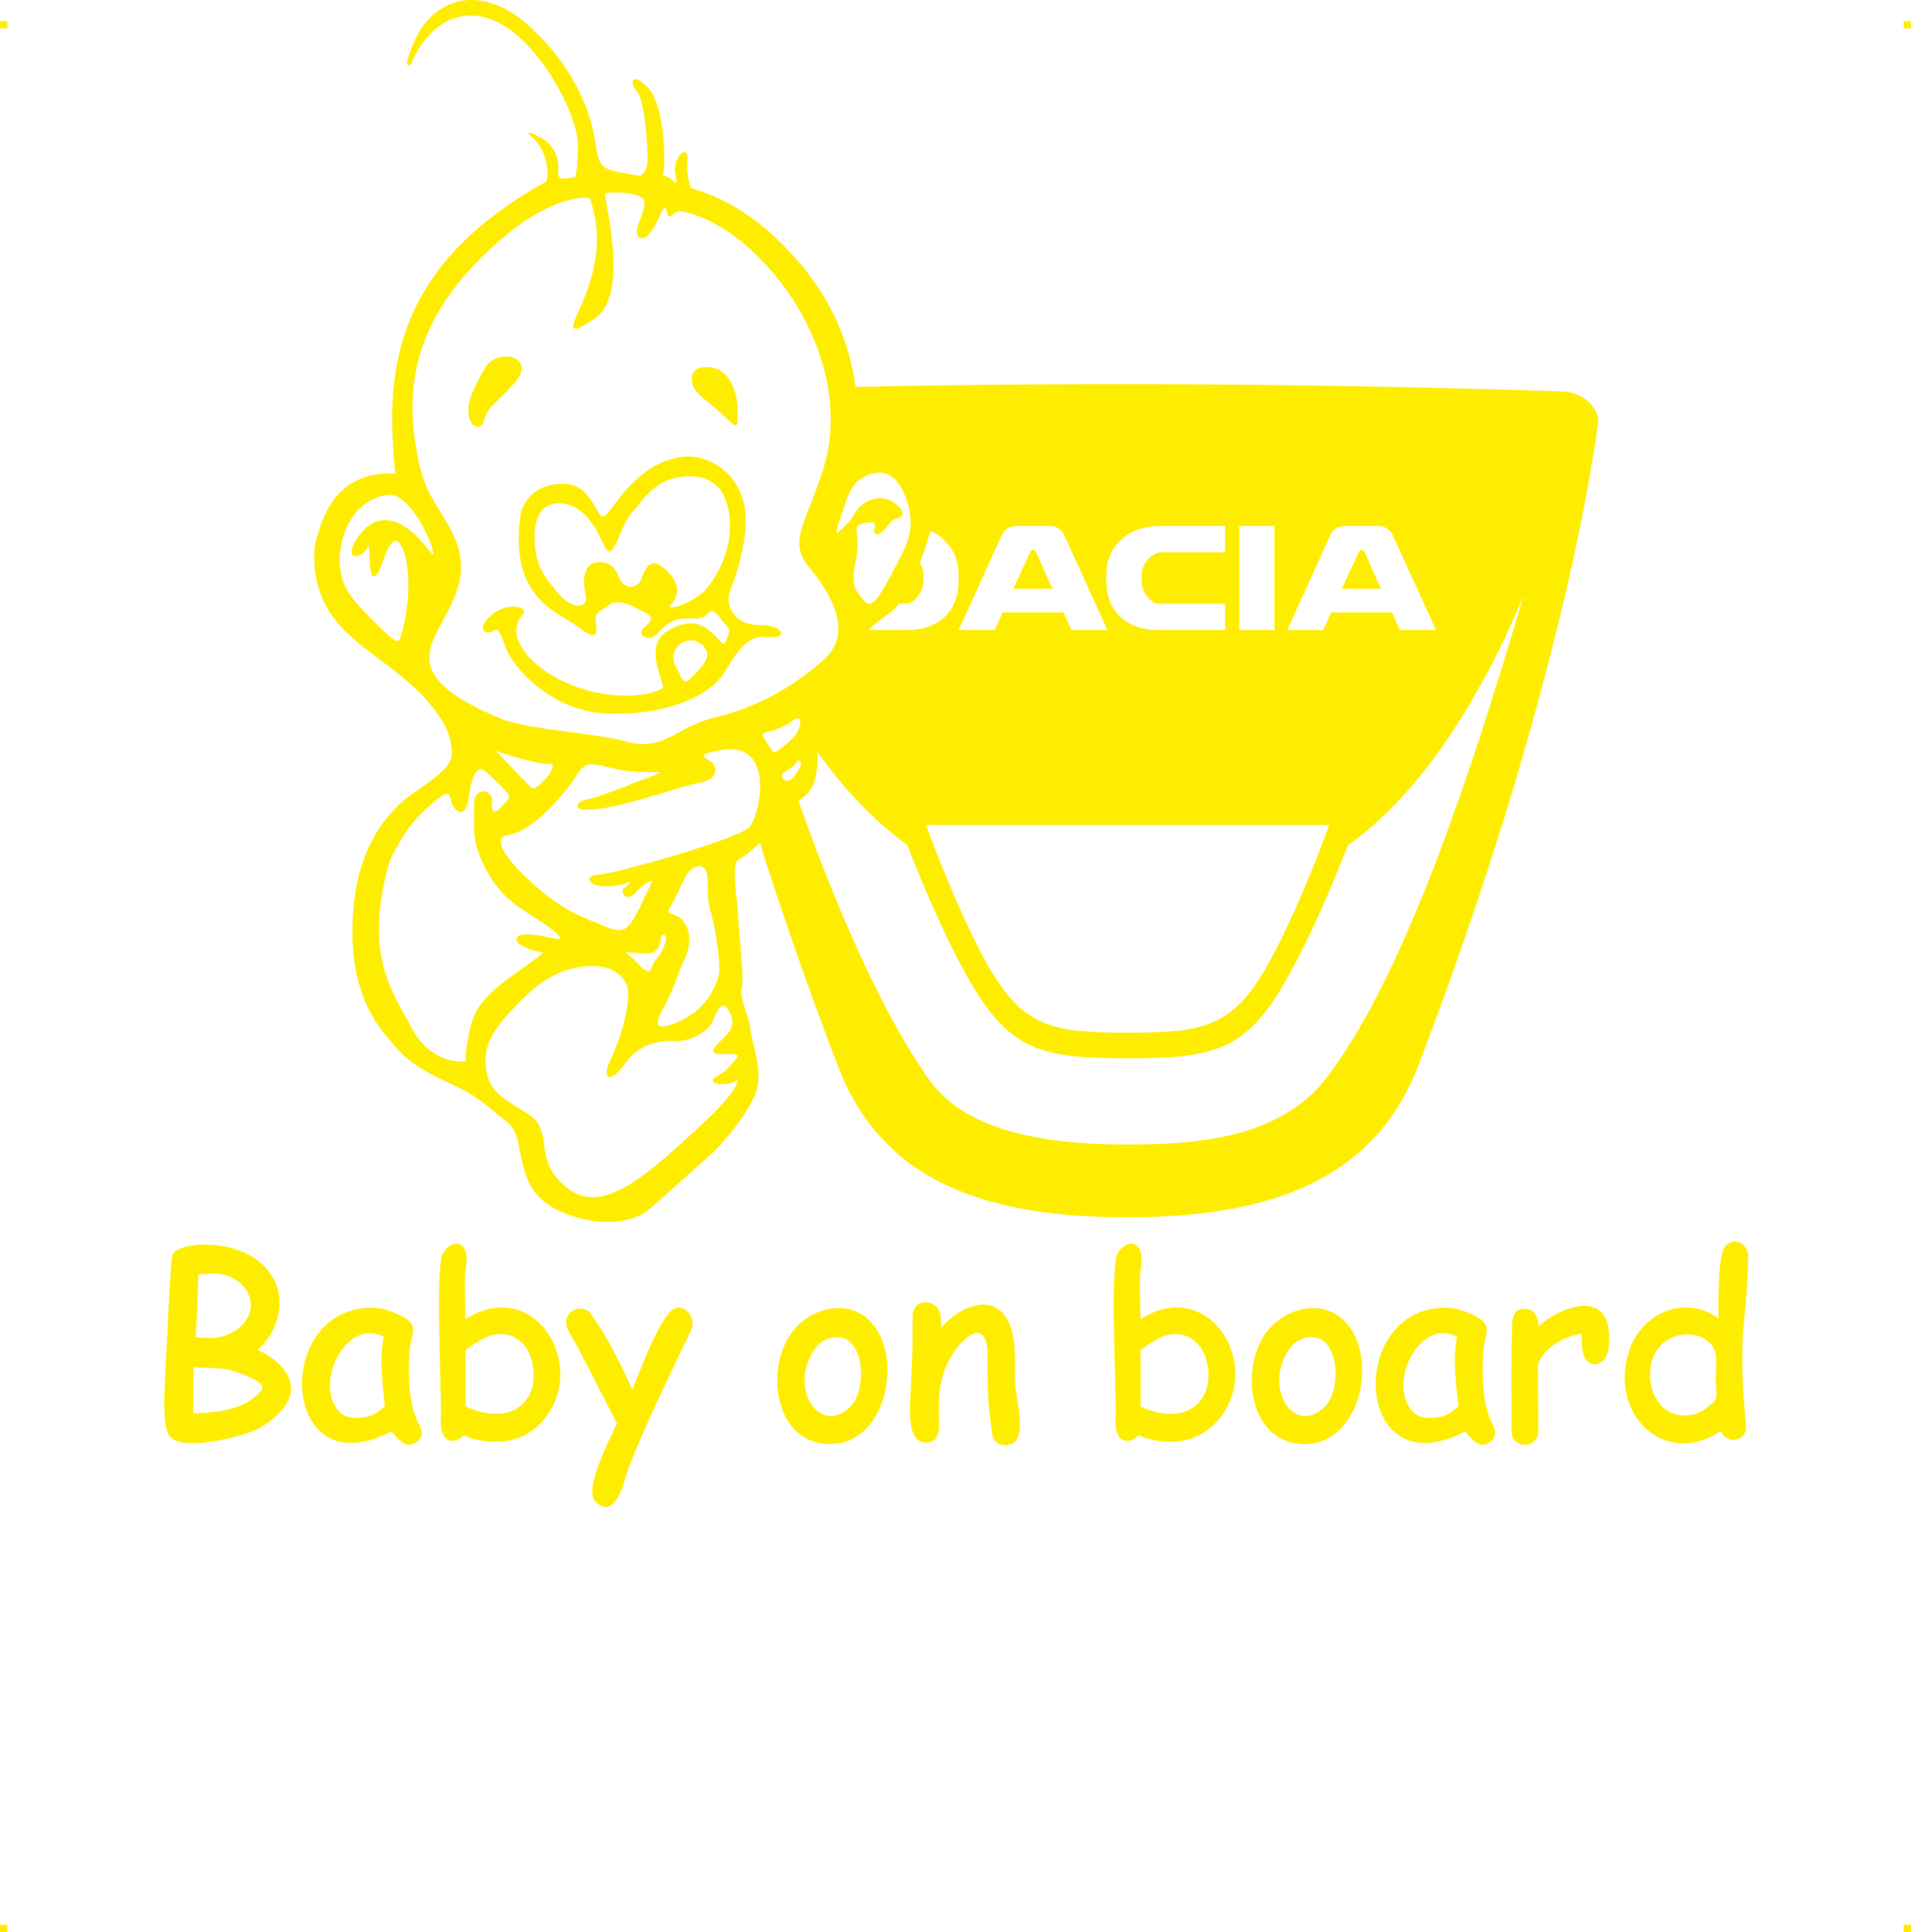 <?xml version="1.0" encoding="UTF-8"?>
<!DOCTYPE svg PUBLIC "-//W3C//DTD SVG 1.1//EN" "http://www.w3.org/Graphics/SVG/1.1/DTD/svg11.dtd">
<!-- Creator: CorelDRAW 2019 (64-Bit) -->
<svg xmlns="http://www.w3.org/2000/svg" xml:space="preserve" width="4.994in" height="5.048in" version="1.1" style="shape-rendering:geometricPrecision; text-rendering:geometricPrecision; image-rendering:optimizeQuality; fill-rule:evenodd; clip-rule:evenodd"
viewBox="0 0 2404.28 2430.37"
 xmlns:xlink="http://www.w3.org/1999/xlink"
 xmlns:xodm="http://www.corel.com/coreldraw/odm/2003">
 <defs>
  <style type="text/css">
   <![CDATA[
    .fil0 {fill:#FFED00}
   ]]>
  </style>
 </defs>
 <g id="Layer_x0020_1">
  <g id="_2724902332336">
   <g id="_620789184">
    <rect class="fil0" x="-0" y="26.52" width="9.13" height="9.19"/>
    <rect class="fil0" x="2395.14" y="26.52" width="9.13" height="9.19"/>
    <rect class="fil0" x="-0" y="2421.18" width="9.13" height="9.19"/>
    <rect class="fil0" x="2395.14" y="2421.18" width="9.13" height="9.19"/>
   </g>
   <g id="_620782432">
    <path class="fil0" d="M1427.64 1299.01c95.4,-0.48 129.13,-11.08 175.38,-100.22 26.98,-52.04 49.15,-106.48 69.38,-160.93l-507.36 0c20.24,54.45 42.4,108.89 69.38,160.93 46.74,89.13 79.98,99.74 175.87,100.22l17.35 0 -0 0zm170.57 -506.39l-39.03 0 0 -131.06 44.33 0 0 4.82 0 120.94 0 5.3 -5.3 0zm111.3 -98.29l-21.2 46.26 49.15 0 -20.72 -46.26c-0.48,-0.96 -1.45,-1.45 -1.93,-1.93 -0.48,-0.48 -1.45,-0.48 -1.93,-0.48 -0.48,0 -0.96,0.48 -1.45,0.48 -0.96,0.48 -1.45,0.96 -1.93,1.93l0 0zm-48.18 98.29l-41.92 0 3.37 -7.23 50.59 -111.3c1.93,-4.82 4.34,-7.71 8.19,-9.64 3.37,-1.93 7.23,-2.89 11.56,-2.89l41.92 0c3.85,0 7.71,1.45 10.6,3.85 3.37,1.93 5.78,5.3 7.23,9.16l50.59 110.82 2.89 7.23 -7.71 0 -34.21 0 -2.89 0 -1.45 -2.89 -8.67 -19.27 -76.61 0 -8.67 19.27 -1.45 2.89 -3.37 0zm-125.28 0l-78.06 0c-21.68,0 -37.1,-6.26 -47.7,-15.9 -13.01,-12.05 -18.31,-28.43 -18.31,-44.81l0 -9.64c0,-16.86 6.26,-32.76 19.76,-44.33 11.08,-10.12 27.46,-16.38 49.63,-16.38l74.68 0 5.3 0 0 4.82 0 23.13 0 5.3 -5.3 0 -74.68 0c-5.78,0 -12.05,3.37 -16.86,8.67 -4.82,5.3 -8.19,12.53 -8.19,18.79l0 9.64c0,6.26 2.89,13.49 7.71,19.27 3.85,4.82 9.16,8.19 13.97,8.19l78.06 0 5.3 0 0 5.3 0 22.65 0 5.3 -5.3 0zm-239.95 -98.29l-21.2 46.26 49.15 0 -20.72 -46.26c-0.48,-0.96 -0.96,-1.45 -1.93,-1.93 -0.48,-0.48 -0.96,-0.48 -1.45,-0.48 -0.96,0 -1.45,0.48 -1.93,0.48 -0.96,0.48 -1.45,0.96 -1.93,1.93l0 0 0 0zm-48.18 98.29l-41.92 0 3.37 -7.23 50.59 -111.3c1.93,-4.82 4.82,-7.71 8.19,-9.64 3.37,-1.93 7.23,-2.89 12.05,-2.89l41.44 0c3.85,0 7.71,1.45 11.08,3.85 2.89,1.93 5.3,5.3 6.75,9.16l50.59 110.82 3.37 7.23 -7.71 0 -34.21 0 -3.37 0 -1.45 -2.89 -8.67 -19.27 -76.61 0 -8.67 19.27 -1.45 2.89 -3.37 0 -0 0zm-749.72 13.49c3.37,0.96 4.82,-1.45 6.26,-6.26 12.53,-41.92 11.08,-83.36 3.85,-105.04 -1.93,-5.78 -4.34,-10.12 -6.75,-12.53 -1.93,-1.93 -3.85,-2.41 -5.78,-1.45 -3.85,1.93 -7.71,7.71 -11.56,18.79 -6.75,20.24 -11.56,26.5 -14.46,25.54 -3.85,-1.45 -4.34,-12.53 -4.82,-23.13 -0.48,-8.19 -0.96,-15.42 -1.45,-15.9 -0.48,-0.48 0.48,0.48 -0.48,1.45 -2.41,5.3 -6.26,8.67 -10.12,10.6l0 0c-1.45,0.96 -3.37,1.45 -4.82,1.45l0 0c-1.93,0 -3.37,-0.48 -4.34,-1.45 -0.96,-0.96 -1.45,-2.41 -1.45,-3.85 -0.48,-2.41 2.89,-12.53 10.12,-21.68 4.34,-5.78 10.12,-11.56 17.35,-14.94 7.23,-3.37 15.42,-4.82 25.54,-1.93 12.53,3.85 26.98,13.97 43.36,35.17 3.37,3.85 5.3,6.26 6.75,6.75 0,0 0,-1.93 -0.96,-4.82 -0.96,-4.82 -3.37,-11.56 -6.75,-19.27 -10.6,-23.13 -30.36,-53 -49.15,-51.07 -18.79,1.93 -33.25,12.05 -43.36,25.54 -12.05,16.38 -17.83,37.58 -17.83,57.34 0.48,33.25 16.38,49.15 39.99,73.24 1.93,1.93 3.85,3.37 5.3,5.3 13.49,13.49 21.2,20.24 25.54,22.16l0 -0zm187.91 -543.02c-23.13,11.08 -45.77,28.43 -66.01,47.22 -34.21,31.32 -61.67,64.56 -79.02,102.15 -17.83,38.06 -25.54,79.5 -20.72,127.68 0.48,5.78 1.45,12.05 2.41,17.83 0.48,5.3 1.93,11.08 2.89,17.35 6.75,34.69 17.83,52.04 28.91,69.38 6.26,10.12 12.05,19.76 17.83,32.76 17.83,41.92 0.48,74.2 -14.94,102.63 -4.34,8.19 -8.19,15.42 -11.56,22.65 -13.49,32.28 -9.16,61.67 80.46,99.74 20.72,9.16 55.41,13.49 90.1,18.31 26.02,3.37 52.52,6.75 73.24,12.53 28.43,7.23 45.29,-1.45 65.05,-12.53 13.01,-6.75 26.98,-13.97 46.26,-18.79 24.57,-5.78 48.18,-14.94 70.83,-26.98 23.13,-12.05 44.81,-27.46 65.05,-45.77 19.76,-17.35 20.72,-39.03 14.46,-59.75 -6.75,-21.2 -21.68,-41.92 -34.21,-56.86 -18.79,-23.61 -12.05,-40.96 1.45,-75.16l0 0c4.82,-12.05 10.12,-26.02 15.9,-43.36 3.37,-10.12 5.78,-20.72 7.71,-30.84 11.08,-67.46 -10.6,-134.43 -45.29,-187.43 -35.17,-53.48 -82.87,-92.99 -123.83,-106 -4.82,-1.93 -10.12,-2.89 -14.94,-3.85 -6.75,-0.96 -10.12,1.93 -12.05,4.34l0 0c-1.45,0.96 -1.93,1.45 -2.89,1.93 -1.93,0 -3.37,-0.96 -3.85,-4.34 -0.96,-3.85 -1.93,-7.23 -2.41,-7.23 -1.45,0 -3.85,4.34 -9.64,16.38 -5.3,11.08 -10.12,17.83 -14.46,20.72 -1.93,1.45 -3.37,1.93 -5.3,1.93 -1.45,0 -3.37,-0.48 -4.34,-1.93 -1.45,-1.45 -1.93,-3.37 -1.93,-5.78 -0.48,-4.34 1.93,-10.12 4.34,-16.38 3.37,-9.64 7.23,-20.24 3.85,-25.54 -0.48,-0.48 -1.45,-1.45 -2.89,-1.93 -5.3,-3.37 -15.42,-5.3 -25.06,-5.78 -9.64,-0.48 -18.31,0 -20.24,1.45 0,0 0,0 0,0l0 0c-0.48,0.48 0.48,6.26 2.41,15.42 6.26,35.66 20.24,116.12 -14.46,140.69 -17.83,12.05 -25.06,15.9 -27.46,12.53 -1.93,-2.41 0.96,-9.16 5.3,-19.27 12.53,-27.46 37.58,-83.84 14.46,-144.55 -17.83,-0.48 -36.62,4.82 -55.41,14.46l0.01 -0.01zm76.61 701.53c-17.83,-4.34 -26.5,-6.26 -36.14,9.16 -6.75,11.08 -25.06,34.69 -45.29,53 -13.49,11.56 -27.95,21.2 -39.99,23.13 -3.37,0.48 -6.26,1.45 -7.71,2.41 -2.89,1.93 -3.85,4.34 -3.37,7.71 0,3.37 1.93,7.71 4.82,12.53 7.23,12.05 21.68,26.98 38.06,41.44 31.32,27.46 50.59,35.66 70.83,44.33 2.89,0.96 5.78,2.41 8.67,3.37 35.66,15.9 37.1,12.53 61.19,-39.03 1.45,-2.89 2.89,-6.26 4.82,-9.64 0.96,-2.41 1.45,-4.34 1.45,-4.82 0,0 0,0 0,0 -0.96,0 -1.93,0 -3.37,0.48 -4.82,2.41 -12.05,8.67 -16.86,13.97l0 0c-3.85,4.82 -7.71,6.26 -10.6,5.78 -1.45,-0.48 -2.89,-1.45 -3.85,-2.41 -0.96,-0.96 -1.93,-2.41 -1.93,-3.37 -0.48,-2.41 0,-4.34 1.93,-5.78 2.89,-1.45 6.26,-5.3 8.19,-7.71l0 0c-23.13,7.71 -38.55,6.75 -45.77,3.37 -2.89,-0.96 -4.34,-2.41 -5.3,-3.85 -1.45,-1.93 -1.45,-3.85 0,-5.3l0 0c1.45,-1.93 3.85,-2.89 8.19,-2.89 10.6,0 62.64,-13.49 109.85,-27.95 38.06,-11.56 72.76,-24.09 80.95,-30.84 5.78,-4.34 12.53,-23.13 14.46,-43.36 0.96,-10.12 0.48,-20.72 -2.41,-29.87 -2.41,-8.67 -7.23,-16.38 -14.46,-20.72 -7.23,-4.82 -17.35,-6.75 -31.32,-4.34 -10.12,1.93 -18.31,3.85 -21.68,5.78 -1.93,1.45 -0.96,3.37 4.34,6.26 4.34,2.41 6.75,4.82 8.19,7.71 1.45,2.89 1.93,5.3 0.96,8.19 -0.48,2.41 -1.93,4.82 -3.85,6.75 -3.37,2.89 -8.19,5.3 -14.46,6.26 -7.23,0.96 -23.13,5.78 -41.92,11.56 -29.39,8.67 -65.05,19.27 -86.25,21.68 -13.01,1.45 -20.24,0.96 -23.61,0 -1.93,-0.96 -2.89,-1.93 -2.89,-3.37 -0.48,-1.45 0,-2.89 1.45,-3.85 2.41,-2.41 6.75,-4.34 12.53,-5.3 10.12,-1.93 27.46,-8.67 45.29,-15.42 8.19,-3.37 16.86,-6.75 25.06,-9.64 11.56,-4.34 18.31,-7.23 19.27,-8.67 -0.48,0 -5.3,0 -15.9,0 -23.13,0 -39.51,-3.85 -51.56,-6.75l-0 0.01zm-72.76 -3.85c-16.86,0.96 -60.71,-14.46 -60.71,-14.46l0 0c-2.41,-0.96 -3.85,-1.45 -4.82,-1.45 0.48,1.45 1.93,2.89 3.85,4.34 3.37,3.37 6.75,6.75 11.56,12.05 3.85,3.85 9.16,9.64 15.9,16.86 2.89,2.41 5.3,4.82 7.23,7.23 7.71,8.19 7.71,8.19 15.9,1.93 5.3,-4.34 12.05,-12.05 14.94,-18.31 0.96,-1.93 1.45,-3.85 1.45,-5.3 0,-0.96 0,-1.93 -0.96,-2.41 -0.96,-0.48 -2.41,-0.96 -4.34,-0.48l0 -0zm307.4 -54.45c-10.6,8.67 -27.46,13.49 -27.46,13.49l0 0c-8.19,0.96 -10.6,3.37 -10.12,5.78 0.48,1.93 2.41,4.34 4.34,7.23 0.48,0.96 1.45,2.41 2.41,3.85 0.48,0.48 0.96,1.45 1.45,2.41 1.45,1.93 2.41,3.85 3.37,4.82 1.45,2.41 3.37,3.37 6.26,0.96 0.96,-0.96 1.93,-1.45 3.37,-2.41 7.71,-5.78 20.24,-14.94 24.09,-25.54 1.45,-4.34 1.93,-8.19 1.45,-10.6l0 0c0,-0.96 -0.48,-1.93 -0.96,-2.41l0 0c-0.48,-0.48 -0.96,-0.48 -1.93,-0.48 -1.45,0 -3.37,0.96 -6.26,2.89l0 0zm0 57.82c-3.85,2.89 -8.19,5.78 -9.16,6.26l0 0c-1.93,0.96 -2.89,1.93 -3.85,3.37l0 0c-0.48,0.96 -0.96,1.93 -0.48,2.89 0,0.96 0.48,1.93 0.96,2.89 0.96,0.96 2.41,1.93 3.85,2.41 2.89,0.96 5.78,-0.48 8.67,-3.37 2.89,-3.37 6.26,-7.71 8.67,-12.53 1.93,-3.37 1.93,-5.78 0.96,-7.71 -0.48,-0.48 -0.96,-0.48 -0.96,-0.96 -0.48,-0.48 -0.96,-0.48 -1.45,-0.48l0 0c-0.48,0 -1.45,0 -1.93,0.96 -0.96,1.93 -2.89,4.34 -5.3,6.26l0 0zm-464.96 56.86c-25.54,23.61 -41.92,61.67 -42.88,64.08 -29.39,105.52 -2.89,152.74 23.61,198.99l0 0c1.93,3.85 3.85,7.23 5.3,10.12 24.09,42.88 59.26,41.92 67.46,40.96 -0.48,-4.82 0,-19.76 6.75,-46.26 8.19,-30.36 31.8,-47.22 61.19,-68.42 2.89,-1.93 5.3,-3.85 9.16,-6.26l4.82 -3.85c11.08,-7.71 15.42,-11.08 15.42,-12.05 0,0 -1.93,0 -4.82,-0.96 -3.85,-0.96 -9.64,-1.93 -16.86,-5.3 -6.26,-2.89 -9.64,-5.3 -11.08,-7.71 -0.96,-1.93 -0.96,-3.85 0,-5.3 0.96,-1.45 2.89,-2.41 5.3,-2.89 6.26,-1.45 18.31,-0.96 33.25,2.89 7.71,1.45 12.53,2.41 14.94,1.45 0.48,0 0.96,0 0.96,0 0,-0.96 -0.96,-1.93 -1.93,-3.85 -4.82,-5.3 -16.38,-13.49 -31.32,-23.13 -17.35,-10.6 -30.36,-20.24 -40.47,-31.32 -10.12,-11.08 -17.83,-23.13 -25.06,-39.51 -10.6,-24.09 -10.12,-38.55 -9.64,-53.96 0,-4.82 0,-10.12 0,-15.42 -0.48,-9.16 2.41,-13.97 6.26,-16.38 1.45,-0.96 3.85,-1.45 5.78,-1.45 1.93,0 3.85,0.96 5.78,1.93 3.37,2.41 5.78,6.75 4.82,12.53 -0.48,3.85 0,6.75 0.48,8.67 0.48,0.96 0.96,1.45 1.93,1.93 0.48,0 1.45,0 2.41,0 1.45,-0.48 3.37,-1.45 4.82,-3.37 1.45,-1.45 2.41,-2.41 3.37,-3.85 5.78,-5.3 10.6,-10.6 6.75,-14.94 -0.96,-0.96 -1.93,-2.41 -3.37,-3.85 -5.3,-5.78 -11.08,-12.53 -24.57,-23.61 -6.26,-5.78 -11.08,-2.89 -13.97,3.85 -3.85,7.71 -6.26,19.76 -7.71,30.84 -0.96,7.23 -2.89,11.56 -5.3,13.97 -1.45,1.45 -3.37,1.93 -4.82,1.93 -1.93,0 -3.37,-0.96 -4.82,-2.41 -3.37,-2.41 -6.26,-7.23 -7.23,-13.49 -1.45,-6.26 -3.85,-8.19 -7.71,-6.26 -5.3,1.93 -13.97,9.64 -26.98,21.68l0 -0.01zm260.67 177.31c-0.48,0 -0.48,0 -0.96,0l-0.48 -0.48c-3.37,-0.48 -4.82,-1.45 -4.82,-0.96 0,0 3.37,3.37 7.23,7.23 3.37,2.89 7.23,6.26 10.12,9.64 4.34,4.82 7.23,7.23 10.12,7.71 0.48,0.48 1.45,0.48 1.93,0.48 0.48,0 0.96,-0.48 1.45,-0.96 0.96,-0.96 1.93,-2.41 2.41,-4.34 0.96,-4.34 2.89,-6.75 5.3,-9.64 2.89,-3.37 6.75,-7.71 10.6,-18.31 2.41,-6.26 2.41,-9.64 1.45,-11.08 -0.48,-0.96 -0.96,-1.45 -1.93,-1.45 -0.48,0 -1.45,0 -1.93,0 -0.96,0 -1.45,0.48 -1.45,0.96l0 0 -0.48 0.48 0 0c0,5.78 -1.45,21.68 -16.86,21.68 -11.56,0 -18.79,-0.96 -21.68,-0.96l-0 0zm-133.95 56.85c-1.45,0.96 -1.93,1.93 -2.89,2.41l-2.89 3.37 0 0c-23.13,23.61 -43.85,45.77 -42.4,75.65 0.96,15.9 4.34,26.02 12.05,35.17 7.71,8.67 20.24,16.86 39.03,27.95 18.79,11.08 20.24,24.57 22.65,40.47 1.93,15.9 4.34,33.73 27.46,53 43.85,36.62 96.85,-11.08 160.93,-69.38l0 0 0.96 -0.96 0 0c35.17,-31.8 49.15,-50.11 53,-59.26 0.96,-1.93 1.45,-3.37 0.96,-4.34 0,-0.48 0,-0.48 0,-0.48 -0.48,0 -0.96,0.48 -2.41,0.96 -4.82,3.85 -15.42,4.82 -22.16,3.85 -1.45,-0.48 -3.37,-0.96 -4.34,-1.45 -1.45,-0.96 -2.41,-1.93 -1.93,-3.85 0,-1.45 1.45,-2.41 3.85,-3.85 5.3,-2.89 10.12,-6.26 13.97,-10.12 4.34,-3.85 8.19,-8.67 12.05,-13.49 1.45,-1.93 1.45,-2.89 0.96,-3.37 -2.41,-1.93 -9.64,-1.45 -17.35,-1.45 -1.45,0 -2.89,0 -4.34,0 -8.67,0.48 -10.6,-2.41 -7.71,-7.71 1.93,-3.37 7.23,-8.19 13.49,-14.46 5.78,-4.82 8.67,-11.08 9.16,-16.86 0.48,-6.26 -1.93,-13.01 -6.26,-18.31 -0.96,-1.45 -1.93,-2.41 -2.89,-2.89 -1.45,-0.96 -2.89,-0.96 -3.85,0 -1.45,0.48 -2.89,1.93 -4.34,3.85l0 0c-2.89,3.85 -4.82,9.16 -6.75,13.97 -2.41,6.75 -9.64,13.49 -18.31,18.31 -8.19,4.82 -18.31,7.71 -27.46,7.71 -8.67,-0.48 -19.76,0 -31.32,3.37 -11.56,3.85 -23.13,10.6 -32.76,23.61 -7.23,10.12 -13.01,15.42 -16.86,17.35 -1.93,1.45 -3.85,1.45 -5.3,0.48 -0.96,-0.48 -1.93,-2.41 -1.93,-4.34 -0.48,-4.34 1.93,-11.08 6.75,-21.2 6.26,-13.01 11.56,-28.91 15.42,-43.85 3.85,-15.9 5.78,-30.84 4.82,-39.03 0,-0.48 0,-0.96 0,-1.45 -1.45,-7.23 -5.78,-15.42 -14.94,-21.2 -8.67,-6.26 -22.16,-9.64 -40.96,-7.71 -1.93,0.48 -3.37,0.48 -5.3,0.96 -36.14,5.3 -61.67,30.35 -69.86,38.54l0.01 0.01zm203.81 -153.22c-8.19,16.86 -18.79,38.55 -19.27,38.55l0 0c-2.89,5.3 -3.37,6.75 -1.93,7.71 0.96,0.48 1.93,0.96 3.85,1.45 1.45,0.48 3.37,1.45 5.3,2.41l0 0 0.48 0 0 0c6.26,2.89 12.05,9.64 14.46,18.79 2.41,9.64 1.93,21.2 -3.85,34.69l-0.48 0 -0.48 1.45 0 0c-4.82,10.6 -7.71,18.79 -10.6,26.5 -4.34,11.08 -8.67,22.16 -18.79,40.47 -2.89,6.26 -4.34,10.12 -3.85,13.01 0,1.93 0.96,2.89 2.41,3.37 1.45,0.96 3.85,0.96 6.75,0.48 9.16,-1.45 21.68,-7.23 31.8,-13.97 10.12,-6.26 17.83,-14.94 23.61,-23.61 7.23,-11.08 11.56,-22.16 12.53,-30.35 0.48,-7.23 -0.48,-20.72 -2.41,-34.21 -1.93,-15.42 -5.3,-30.84 -7.71,-39.51 -3.85,-10.6 -3.85,-18.79 -4.34,-29.39 0,-5.3 0,-11.08 -0.48,-17.83 -0.48,-4.82 -1.93,-7.71 -3.85,-9.64 -1.45,-1.93 -3.37,-2.41 -5.3,-2.89 -1.93,0 -4.34,0.48 -6.75,1.45 -3.85,1.93 -8.19,5.78 -11.08,11.08l-0 -0zm243.8 -507.36c-1.93,0 -3.85,0 -5.78,0.48 -27.46,5.3 -33.25,25.06 -39.99,45.77 -1.45,4.34 -2.89,8.67 -4.34,13.01 -2.41,6.26 -3.85,12.05 -3.85,15.42 0,0.48 0,0.96 0,1.45 0.96,-0.48 1.93,-0.96 3.37,-2.41 1.93,-2.41 3.85,-3.85 5.3,-5.3 5.3,-4.82 8.67,-7.71 14.94,-18.79 4.34,-7.23 10.6,-12.05 17.35,-14.46 8.19,-3.37 16.38,-3.85 22.16,-1.93 4.82,1.93 9.16,4.34 13.01,7.71 1.93,1.93 3.85,3.85 5.3,5.78 0.96,1.93 1.45,4.34 0.96,6.26 0,0.48 -0.48,0.96 -0.96,1.45 -1.93,2.41 -3.85,2.89 -6.26,3.37 -2.89,0.96 -6.26,1.45 -10.12,7.71 -3.85,5.3 -8.19,9.64 -11.56,11.08 -1.45,0.48 -2.41,0.96 -3.37,0.96 -1.45,-0.48 -2.41,-0.96 -2.89,-2.41 -0.48,-0.96 -0.48,-2.89 0.48,-5.3l0 0c0.96,-3.85 0.48,-5.78 -0.96,-6.75 -2.41,-0.96 -7.23,-0.96 -13.49,0.48 -9.64,2.41 -9.16,7.23 -7.71,15.42 0,2.41 0.48,5.3 0.48,8.19 0.48,8.19 -0.96,16.86 -2.41,25.54 -1.45,5.78 -2.41,12.05 -2.41,17.35 -0.48,6.75 0.48,11.56 2.41,16.38 2.89,5.3 6.75,10.12 12.53,16.38 3.37,3.37 7.23,2.41 11.56,-1.45 6.75,-6.75 13.97,-20.72 20.72,-32.76 0.96,-2.41 2.41,-4.34 3.37,-6.26l0.96 -2.41c11.08,-20.24 20.24,-37.1 20.24,-56.86 0,-4.34 -0.48,-9.64 -1.45,-15.9 -2.41,-10.6 -6.26,-22.16 -12.53,-31.8 -6.26,-9.16 -14.46,-15.42 -25.06,-15.42l-0 0zm-516.03 -91.06c0,0 6.75,-20.24 20.72,-42.4 6.26,-9.64 18.31,-13.49 27.95,-12.53 3.85,0 7.23,0.96 9.64,2.89 2.89,1.45 5.3,3.85 6.26,6.75 2.41,5.3 0.96,12.53 -5.78,20.72 -9.64,11.56 -17.35,18.79 -23.13,24.57 -8.67,8.67 -14.46,13.49 -16.86,24.09 -1.45,5.3 -3.85,8.19 -6.26,9.16 -1.93,0.48 -3.85,0.48 -5.3,-0.48 -1.45,-0.96 -2.89,-1.93 -4.34,-3.85 -3.85,-5.3 -6.26,-15.42 -2.89,-28.43l0 -0.48 0 -0zm281.87 -16.38c0,-0.48 -12.05,-27.95 20.24,-25.06 12.53,0.96 20.72,8.19 26.02,17.35 8.19,13.49 9.64,32.28 9.16,42.4 0,1.45 0,2.41 0,3.85 0,6.75 0,9.64 -3.85,9.16l0 0c-1.45,-0.48 -3.85,-2.89 -7.71,-6.26 -2.41,-2.41 -5.3,-5.3 -9.16,-8.67 -6.75,-6.26 -12.53,-10.6 -16.86,-14.46 -8.67,-6.75 -13.49,-10.6 -17.83,-18.31l0 0zm-217.3 159c0,-0.48 6.75,-37.1 52.52,-37.58 24.57,0 34.21,17.35 41.44,29.87l0 0c2.89,4.82 4.82,8.67 7.23,10.6 2.41,1.45 5.3,0.48 9.64,-5.78l1.45 -1.45c20.24,-26.98 41.44,-54.93 79.98,-65.05 18.79,-5.3 37.58,-1.93 52.52,7.23 16.38,9.16 28.91,25.06 34.21,43.36 4.82,14.46 4.82,32.28 2.41,49.63 -3.37,24.57 -11.56,49.15 -17.35,64.08 -1.93,4.82 -2.89,9.16 -2.89,13.49 0.48,6.75 2.89,12.53 6.26,17.35 3.85,5.3 9.16,9.16 15.42,11.56 5.3,1.93 10.6,2.89 16.86,2.89 12.05,-0.48 20.72,2.41 24.57,5.3 1.45,1.45 2.89,2.41 2.89,3.85 0.48,1.93 0,3.37 -1.93,4.34 -2.41,1.45 -6.75,2.41 -14.46,1.45 -11.56,-1.45 -20.72,1.93 -29.39,9.64 -8.67,8.19 -16.38,20.24 -25.06,34.69 -9.64,15.9 -29.87,30.36 -57.82,39.99 -25.06,8.67 -56.37,13.49 -90.58,12.05 -29.39,-1.45 -54.45,-11.56 -74.2,-24.57 -29.39,-19.27 -47.7,-44.81 -52.52,-57.82 -3.85,-10.6 -6.75,-17.83 -9.16,-21.2 -1.93,-2.41 -3.37,-2.89 -4.82,-1.45 -2.89,2.41 -6.75,3.37 -10.12,2.89 -1.45,-0.48 -2.41,-0.96 -3.37,-1.93 -0.96,-0.96 -1.45,-2.41 -1.45,-3.85 0,-3.37 2.41,-8.19 9.16,-14.46 10.12,-10.12 24.09,-13.01 32.76,-12.05 2.41,0.48 4.34,0.96 6.26,1.93 1.45,0.48 2.89,1.93 3.37,3.37 0.48,1.45 0,3.37 -1.45,5.3 -5.3,5.3 -7.71,12.05 -8.19,18.79 0,6.26 1.93,13.01 5.78,19.27 3.37,6.75 9.16,13.97 15.9,20.24 24.57,23.13 66.49,41.92 112.75,42.88 16.38,0.48 27.95,-1.45 36.14,-3.85 7.71,-1.93 12.05,-4.34 13.97,-5.78 0.96,-0.48 -0.96,-5.78 -2.89,-12.53 -5.78,-17.83 -14.46,-45.77 9.64,-59.75 34.69,-19.76 51.07,-1.45 61.67,9.64 2.89,3.37 5.3,5.78 6.75,6.75 1.93,0.48 3.37,-0.96 5.78,-7.23 3.85,-9.64 2.89,-10.12 -1.93,-16.38 -0.96,-1.45 -2.41,-2.89 -3.85,-4.34 -4.34,-5.78 -7.71,-10.12 -10.6,-11.56 -2.41,-1.45 -4.34,-1.45 -7.23,1.45 -6.75,7.23 -13.97,6.75 -22.65,6.75 -11.56,-0.48 -25.06,-0.96 -41.92,19.27 -3.85,4.34 -9.16,5.78 -13.01,4.82l0 0c-1.93,-0.48 -3.37,-0.96 -4.34,-1.93l0 0c-1.45,-0.96 -2.41,-2.41 -2.41,-3.85 -0.48,-2.41 0.48,-4.82 3.85,-7.71 4.82,-3.85 7.71,-7.23 8.19,-10.12 0,-2.89 -1.93,-5.3 -7.71,-8.19 -1.93,-0.96 -4.34,-1.93 -6.75,-3.37 -11.56,-6.26 -26.98,-14.46 -39.03,-5.78 -2.41,1.93 -4.82,3.37 -6.75,4.82 -8.67,5.78 -10.6,7.23 -9.16,16.38l0 1.45c0.96,5.78 1.45,10.6 -0.48,13.49l0 0c-2.41,2.89 -8.19,1.93 -20.24,-7.71 -5.78,-4.34 -11.56,-7.71 -17.83,-11.56 -17.35,-10.6 -35.66,-21.68 -48.18,-48.18 -17.35,-35.17 -7.71,-83.84 -7.71,-83.84l0 0 0.01 -0zm50.59 -13.01c-36.62,-2.41 -33.25,43.85 -33.25,43.85l0 0c0.48,34.69 13.01,49.63 26.98,66.01 1.45,1.45 2.41,2.89 4.34,4.82 6.26,7.71 13.49,12.05 19.76,13.49 2.89,0.96 5.3,0.96 7.71,0 1.93,-0.48 3.37,-1.45 4.34,-3.37 1.45,-2.89 1.93,-6.75 0.48,-12.53 -1.93,-10.6 -1.93,-18.31 -0.48,-23.61 2.41,-8.67 7.23,-12.05 10.6,-13.49 3.37,-0.96 12.05,-2.89 19.76,1.45 4.34,2.41 9.16,6.75 12.05,14.94 1.45,4.82 4.34,8.67 7.23,10.6 2.41,1.93 5.3,2.89 8.19,2.89 2.41,0 5.3,-0.96 7.23,-2.41 2.89,-1.45 4.82,-4.34 5.78,-7.23 2.89,-7.71 5.78,-13.49 9.16,-16.86 3.85,-3.85 8.67,-4.34 14.94,-0.48 1.93,1.45 4.34,2.89 6.26,4.82 5.3,4.34 10.12,10.6 13.01,16.86 2.89,7.23 2.89,14.94 -1.93,22.65 -0.48,1.45 -1.45,2.41 -2.89,3.85 -1.93,2.41 -2.89,3.85 -2.89,4.34l0 0c0.48,0.48 0.96,0.48 1.45,0.48 1.93,0 4.34,-0.48 7.23,-0.96 11.56,-3.37 30.84,-13.01 39.03,-24.09 7.71,-9.64 13.49,-19.76 18.31,-30.36 4.34,-10.12 7.23,-20.72 9.16,-31.8 0,-1.93 0.48,-4.34 0.48,-7.23 0.96,-11.56 0.48,-27.95 -5.3,-41.92 -5.3,-13.49 -15.9,-25.06 -34.69,-27.95l0 0c-1.45,0 -2.89,-0.48 -4.34,-0.48 -40.47,-2.89 -59.75,21.68 -72.27,38.06 -2.41,2.41 -4.34,4.82 -6.26,7.23 -5.78,6.26 -11.08,18.31 -15.42,28.91 -3.85,9.16 -7.71,16.86 -10.6,19.27 -1.93,1.45 -3.85,1.45 -5.3,-0.96 -1.45,-1.45 -2.89,-4.34 -4.82,-8.19 -7.71,-16.38 -23.13,-48.66 -53,-50.59l-0.01 -0zm146.96 210.07c1.45,2.41 2.41,4.82 2.89,6.26 2.89,5.3 4.82,8.19 6.75,7.71 2.89,0 6.26,-3.37 12.53,-10.12 6.75,-6.75 11.56,-12.53 13.49,-17.83 1.93,-4.82 1.93,-8.67 -0.96,-13.01 -0.96,-1.45 -1.93,-3.37 -3.37,-4.34 -3.37,-2.89 -7.23,-5.3 -11.56,-6.26 -4.34,-0.48 -9.16,0 -13.97,2.89 -2.41,1.45 -4.34,2.89 -6.26,5.3 -10.12,11.08 -3.37,22.65 0.48,29.39l-0 0zm103.11 216.82c-10.12,10.12 -21.2,18.79 -26.5,21.2 -6.75,3.37 -5.3,22.16 -3.37,44.33 0.96,6.26 1.45,12.53 1.93,18.79 0.48,8.67 1.45,20.24 2.41,31.8 2.41,27.95 5.3,58.78 2.89,66.97 -2.41,6.26 1.45,18.31 5.3,29.87 2.41,7.71 4.82,14.94 5.3,20.24 0.48,3.85 1.93,10.12 3.37,16.86 3.85,16.38 9.16,38.06 6.26,54.45 -1.45,10.6 -9.16,25.54 -19.27,40.47 -12.05,17.35 -26.98,35.17 -38.55,45.77 -10.6,9.64 -26.98,24.57 -42.88,38.55 -14.94,13.49 -29.39,26.02 -37.58,33.25 -8.67,7.23 -22.65,12.05 -38.55,13.97 -15.9,1.45 -33.73,0 -48.66,-4.34 -14.46,-4.34 -28.91,-9.64 -40.96,-18.79 -12.05,-8.67 -21.68,-21.2 -26.98,-39.99 -3.37,-11.56 -5.3,-20.72 -6.75,-28.91 -2.89,-15.9 -4.82,-25.54 -18.79,-35.66 -8.67,-6.75 -13.49,-11.08 -17.83,-14.46l0 0c-5.3,-4.82 -10.12,-8.67 -23.13,-17.35 -7.71,-4.82 -17.35,-9.16 -27.95,-14.46 -21.68,-10.12 -46.74,-22.16 -63.6,-40.96l-1.93 -1.93c-25.06,-27.95 -60.71,-67.46 -56.37,-164.3 2.41,-49.63 15.42,-84.32 30.36,-108.89 15.42,-25.06 32.76,-39.51 44.33,-47.7 3.85,-2.89 7.71,-5.3 11.56,-8.19 19.27,-13.49 38.55,-26.98 38.55,-43.36 -0.48,-10.12 -1.93,-18.79 -5.78,-27.46 -3.85,-9.16 -9.16,-18.31 -17.35,-28.43 -18.79,-25.06 -43.36,-43.36 -66.97,-61.19 -29.87,-22.16 -58.3,-43.85 -72.27,-76.13 -5.3,-12.05 -8.67,-25.54 -10.12,-38.06 -1.45,-13.97 -0.96,-26.98 1.93,-37.1 4.34,-16.38 11.08,-38.06 26.02,-55.41 14.94,-16.86 37.58,-29.39 73.24,-27.95 -0.96,-8.19 -3.85,-37.58 -3.85,-73.72 0.48,-65.05 16.38,-118.53 45.77,-164.3 29.39,-45.77 72.76,-83.84 127.2,-117.08 4.82,-3.37 8.67,-5.3 12.53,-7.23 2.89,-1.93 5.78,-3.37 8.19,-4.34 0.96,-1.93 1.45,-4.34 1.45,-6.75 0.48,-2.89 0.48,-5.78 0,-9.16 -2.41,-26.5 -16.86,-38.06 -16.86,-38.06l0 0c-0.48,-0.96 -18.79,-15.9 7.71,-2.41 6.75,3.37 13.49,9.16 17.83,16.86 3.85,6.75 5.78,14.94 5.3,23.61 -0.48,2.41 -0.48,4.82 0,6.75 0.48,1.93 0.96,3.37 1.93,4.82 0.96,0 1.93,0 2.89,0l0 0c3.85,0 8.67,0 16.38,-1.93 0.96,-3.37 1.45,-7.71 2.41,-13.49 0.48,-6.75 0.96,-15.9 0.96,-26.98 0,-23.13 -18.31,-67.46 -45.29,-103.59 -20.72,-27.95 -47.22,-51.56 -74.2,-57.34 -61.67,-12.53 -87.69,53.48 -89.14,56.37l0 0 0 0 0 0.48c-0.96,1.93 -1.93,3.37 -2.89,3.85 -1.93,1.45 -2.89,0.96 -3.37,-1.45l0 0c0,-0.48 0,-1.45 0,-2.41 0.48,-2.89 2.41,-9.16 5.3,-16.86 5.3,-14.46 12.05,-26.02 20.24,-35.66 11.08,-12.05 24.09,-19.76 38.55,-23.61 14.46,-3.37 29.87,-2.41 45.77,3.37 13.97,4.82 27.95,13.01 41.44,25.54 24.57,21.68 43.36,45.29 56.37,67.94 16.38,27.95 25.06,54.93 28.43,76.13 2.41,16.38 3.85,26.02 8.67,31.8 4.34,5.78 12.05,8.19 25.54,10.6 2.89,0.48 5.78,0.96 8.67,1.45 4.34,0.96 9.16,1.93 14.46,2.41 1.93,-1.45 4.34,-3.37 5.78,-6.26 1.93,-3.37 3.37,-7.71 3.37,-13.49 0,-14.94 -1.45,-37.1 -4.34,-55.41 -2.41,-14.46 -4.82,-26.02 -8.19,-29.87 -3.85,-3.85 -5.78,-8.67 -6.26,-11.56 -0.48,-1.93 0,-2.89 0.96,-3.85 0.96,-0.96 2.41,-1.45 3.85,-0.96 2.89,0.48 7.71,3.85 14.94,11.08 8.19,8.67 13.97,27.46 16.86,47.22 3.85,25.54 3.85,53 1.45,63.12 5.3,0 8.19,2.41 11.56,5.3 1.45,1.45 2.89,2.89 5.3,4.34 0.48,-2.89 -0.48,-7.23 -1.45,-13.49l0 -0.48c-1.45,-8.67 1.93,-17.35 5.78,-21.68 0.96,-1.45 2.41,-2.41 3.85,-3.37 1.45,-0.48 3.37,-0.48 4.34,0.96 1.45,1.45 1.93,3.85 1.45,8.19 -0.48,8.19 -0.48,13.97 0.48,19.76 0.48,4.82 1.93,9.64 3.85,15.9 24.09,7.23 45.77,16.86 67.46,31.32 21.68,13.97 43.36,33.25 67.46,60.71 23.61,26.98 41.92,57.34 54.45,89.14 8.67,22.16 14.46,45.29 17.83,68.9 296.8,-6.26 594.09,-3.85 890.89,5.78 12.05,0.48 23.61,5.78 32.28,13.97 6.75,6.75 12.53,16.86 11.08,26.5 -13.49,92.99 -33.25,185.5 -56.37,276.57 -24.57,97.81 -53,194.66 -84.32,290.06 -26.5,80.95 -54.93,161.41 -85.76,241.39 -60.23,157.56 -212.48,190.32 -365.22,190.32 -105.04,0 -227.9,-14.46 -304.99,-94.44 -26.98,-27.46 -46.26,-60.23 -59.75,-95.88 -30.84,-79.98 -59.26,-160.45 -85.76,-241.39 -4.34,-13.01 -8.19,-26.02 -12.53,-39.51l0.01 0.01zm72.76 -113.71c0.48,13.97 -0.96,25.06 -3.37,34.21 -3.37,11.56 -9.64,19.76 -18.79,25.54 -0.48,0.48 -1.45,0.96 -1.93,1.45 19.27,54.93 40.47,109.37 63.6,162.86 26.98,61.67 58.3,125.27 96.36,181.65 5.3,7.71 11.08,14.94 17.35,21.68 54.93,57.82 160.45,66.01 237.06,66.01 53,0 109.85,-2.89 159.97,-20.72 37.1,-13.49 68.42,-34.21 91.55,-65.05 18.79,-25.06 35.17,-52.04 50.59,-79.5 16.86,-31.32 32.76,-64.08 47.22,-96.84 32.28,-73.24 59.75,-149.37 85.28,-225.01 22.65,-67.94 43.36,-135.88 63.6,-204.29 -14.94,36.62 -31.8,72.27 -50.59,106.48 -40.96,75.65 -97.33,156.11 -170.08,208.15l-0.48 0c-21.68,55.41 -45.29,110.82 -74.2,163.34 -52.52,95.88 -92.99,105.04 -202.85,105.04l0 0 0 0c-109.85,0 -150.33,-9.16 -203.33,-105.04 -28.91,-52.52 -52.52,-107.93 -74.2,-163.34l0 0c-43.36,-31.32 -80.95,-72.27 -112.75,-116.6zm102.15 -186.95l8.67 0c5.3,0 10.6,-3.37 14.46,-8.19 4.82,-5.78 7.71,-13.01 7.71,-19.27l0 -9.64c0,-4.34 -1.45,-9.64 -4.34,-13.97 6.26,-16.38 11.08,-32.28 13.01,-40.47 6.26,2.41 11.56,5.78 15.9,10.12 13.49,11.56 19.76,27.46 19.76,44.33l0 9.64c0,16.38 -5.3,32.76 -18.31,44.81 -10.6,9.64 -26.02,15.9 -48.18,15.9l-46.26 0c5.78,-6.75 13.97,-13.01 25.54,-21.2 4.34,-2.89 8.19,-6.75 12.05,-12.05z"/>
    <path class="fil0" d="M2123.87 1678.69c-69.86,0 -59.75,115.16 6.75,100.7 10.12,-2.41 16.38,-8.19 25.06,-15.42l0 0c6.75,-6.26 2.89,-20.24 2.89,-28.43 0,-19.76 5.78,-39.03 -13.49,-51.07 -6.26,-3.85 -13.49,-5.78 -21.2,-5.78l-0 0zm69.38 -6.26c-2.89,39.51 0,83.36 3.37,120.94l0 0c1.93,19.76 -24.09,24.57 -31.8,6.75 -69.38,47.22 -141.66,-20.72 -115.16,-100.7 3.37,-11.08 9.16,-20.72 16.38,-28.91l0 0c23.13,-26.5 63.12,-36.14 95.88,-12.05 0.48,-20.24 -1.45,-80.95 9.64,-92.03 11.56,-10.6 27.95,-0.96 27.95,13.49 0,26.98 -2.89,58.3 -6.26,92.51l0 0zm-169.12 21.2c-1.45,27.46 -32.28,32.28 -33.73,0l-0.48 -15.9c-22.16,3.37 -50.11,18.79 -54.93,39.99l0.48 81.91 0 0c0,23.61 -33.73,24.09 -33.73,0 0,-40.47 -0.96,-79.5 0.48,-120.46l0 0c0.48,-14.46 -2.41,-32.76 16.38,-32.76 12.05,0 16.38,10.12 17.35,21.68 29.39,-26.02 88.66,-46.74 88.66,14.94l-0.48 10.6 0 0zm-193.69 16.38c0,-9.64 0.96,-18.79 2.89,-28.43l-7.23 -2.89 0 0c-40.47,-13.49 -78.06,56.37 -51.56,93.95l0 0c2.89,3.37 5.78,6.26 9.64,8.19l0 0c11.08,4.82 26.98,3.37 37.58,-1.93l0 0c4.34,-2.41 8.67,-6.26 13.49,-10.12 -2.89,-20.72 -4.82,-40.47 -4.82,-58.78l0 0zm34.21 107.45c-7.23,0 -17.35,-11.56 -21.2,-16.86 -140.21,73.72 -150.81,-155.63 -24.57,-155.63 10.12,0 20.24,2.89 30.36,7.23l0 0c32.76,13.49 18.31,24.57 16.86,48.66l0 0c-5.3,90.1 20.72,90.58 13.97,106.48 -2.41,6.26 -9.16,10.12 -15.42,10.12zm-213.93 -135.39c-14.46,0 -24.57,7.23 -31.8,19.76l0 0c-27.95,48.66 11.08,104.07 47.7,67.94 21.68,-21.2 18.79,-87.21 -15.9,-87.69zm-9.15 134.43c-69.86,0 -81.91,-92.51 -49.63,-138.77l0 0c18.79,-26.98 58.78,-42.4 88.66,-24.57 57.34,34.69 37.58,163.34 -39.03,163.34l0 0zm-162.86 -138.28c-8.19,0 -15.9,2.41 -23.61,6.75l0 0c-6.26,3.37 -13.01,8.19 -20.24,13.49l0 70.83c63.12,28.43 96.36,-13.01 82.39,-60.23 -5.3,-17.83 -19.27,-30.84 -38.55,-30.84zm-5.78 135.39c-13.97,0 -27.95,-2.41 -40.47,-8.19 -9.16,11.08 -30.84,13.01 -28.91,-21.68 1.45,-31.8 -7.71,-190.32 2.89,-207.67 11.08,-18.31 34.69,-16.38 28.91,17.35 -2.41,16.38 -0.48,48.18 -0.48,66.01 88.66,-56.37 157.56,62.64 95.4,129.61l0 0c-15.42,16.38 -34.69,24.57 -57.34,24.57l0 -0zm-207.67 4.34c-10.6,0 -16.38,-6.26 -17.35,-16.38l0 0c-5.78,-45.77 -5.3,-52.04 -5.3,-94.44 0,-46.26 -23.61,-30.84 -39.03,-11.08l0 0c-44.33,58.78 -2.41,118.53 -39.03,118.53 -24.09,0 -19.76,-44.81 -18.79,-63.6 2.41,-51.56 2.41,-48.66 2.41,-95.4 0,-24.09 35.66,-24.09 35.66,4.82l0.48 9.64c22.16,-26.5 66.97,-46.26 85.28,-5.78l0 0c9.16,20.72 7.23,48.66 7.23,71.79l0 0c0,21.68 20.24,81.91 -11.56,81.91l-0 -0zm-211.52 -135.87c-14.46,0 -24.57,7.23 -31.8,19.76l0 0c-28.43,48.66 11.08,104.07 47.7,67.94 21.2,-21.2 18.79,-87.21 -15.9,-87.69zm-9.16 134.43c-69.86,0 -81.91,-92.51 -49.63,-138.77l0 0c18.31,-26.98 58.3,-42.4 88.66,-24.57 56.86,34.69 37.58,163.34 -39.03,163.34l0 0zm-174.42 -144.55c-27.46,58.3 -59.26,120.46 -81.43,180.68l0 0c-3.37,9.64 -13.49,59.75 -39.03,37.1 -16.38,-14.94 16.38,-76.61 26.5,-99.25l-53 -102.63c-6.75,-11.08 -17.35,-25.06 -5.78,-36.62l0 0c7.23,-6.75 19.76,-7.23 25.54,0.96l0 0c20.24,27.95 37.1,61.19 52.52,95.88 8.67,-20.72 32.76,-86.25 49.63,-99.74 14.94,-12.05 31.32,9.64 25.06,23.61l-0 0zm-240.43 6.26c-8.19,0 -16.38,2.41 -23.61,6.75l0 0c-6.75,3.37 -13.49,8.19 -20.24,13.49l0 70.83c63.12,28.43 96.36,-13.01 82.39,-60.23 -5.3,-17.83 -19.27,-30.84 -38.55,-30.84zm-5.78 135.39c-14.46,0 -27.95,-2.41 -40.96,-8.19 -8.67,11.08 -30.36,13.01 -28.43,-21.68 1.45,-31.8 -7.71,-190.32 2.89,-207.67 11.08,-18.31 34.21,-16.38 28.91,17.35 -2.89,16.38 -0.48,48.18 -0.96,66.01 89.14,-56.37 157.56,62.64 95.88,129.61l0 0c-15.42,16.38 -34.69,24.57 -57.34,24.57l0 -0zm-144.06 -103.59c0,-9.64 0.96,-18.79 2.89,-28.43l-7.23 -2.89 0 0c-40.47,-13.49 -78.06,56.37 -51.56,93.95l0 0c2.41,3.37 5.78,6.26 9.64,8.19l0 0c10.6,4.82 26.98,3.37 37.1,-1.93l0 0c4.82,-2.41 9.16,-6.26 13.49,-10.12 -2.41,-20.72 -4.34,-40.47 -4.34,-58.78l0 0zm33.73 107.45c-6.75,0 -16.86,-11.56 -21.2,-16.86 -139.73,73.72 -150.81,-155.63 -24.57,-155.63 10.6,0 20.72,2.89 30.36,7.23l0 0c33.25,13.49 18.79,24.57 16.86,48.66l0 0c-5.3,90.1 21.2,90.58 14.46,106.48 -2.89,6.26 -9.16,10.12 -15.9,10.12l-0 0zm-227.9 -94.92c-13.97,-2.41 -27.95,-1.45 -41.92,-2.89 -0.96,19.76 -0.48,38.55 -0.48,58.3 29.39,-0.96 66.49,-4.34 85.76,-29.39 8.67,-11.08 -36.14,-24.57 -43.36,-26.02l0 -0zm-16.38 -120.45l-19.76 0.96c-0.48,26.5 -1.93,52.52 -3.37,79.02 15.42,1.45 26.02,2.41 39.51,-2.89l0 0c5.78,-1.93 11.08,-5.3 15.42,-9.16l0 0c32.28,-27.95 5.78,-67.94 -31.8,-67.94zm46.74 198.99c-18.31,7.23 -85.28,24.09 -101.66,6.75 -12.05,-12.05 -6.75,-64.56 -6.26,-84.8 0.96,-13.49 5.78,-138.28 9.16,-145.51 8.19,-16.38 96.36,-23.61 126.72,30.84 16.38,29.87 4.82,68.9 -20.24,89.62 39.03,17.83 60.71,51.56 21.68,84.8l0 0c-9.16,8.19 -18.79,14.46 -29.39,18.31l0 0 -0 -0z"/>
   </g>
  </g>
 </g>
</svg>

